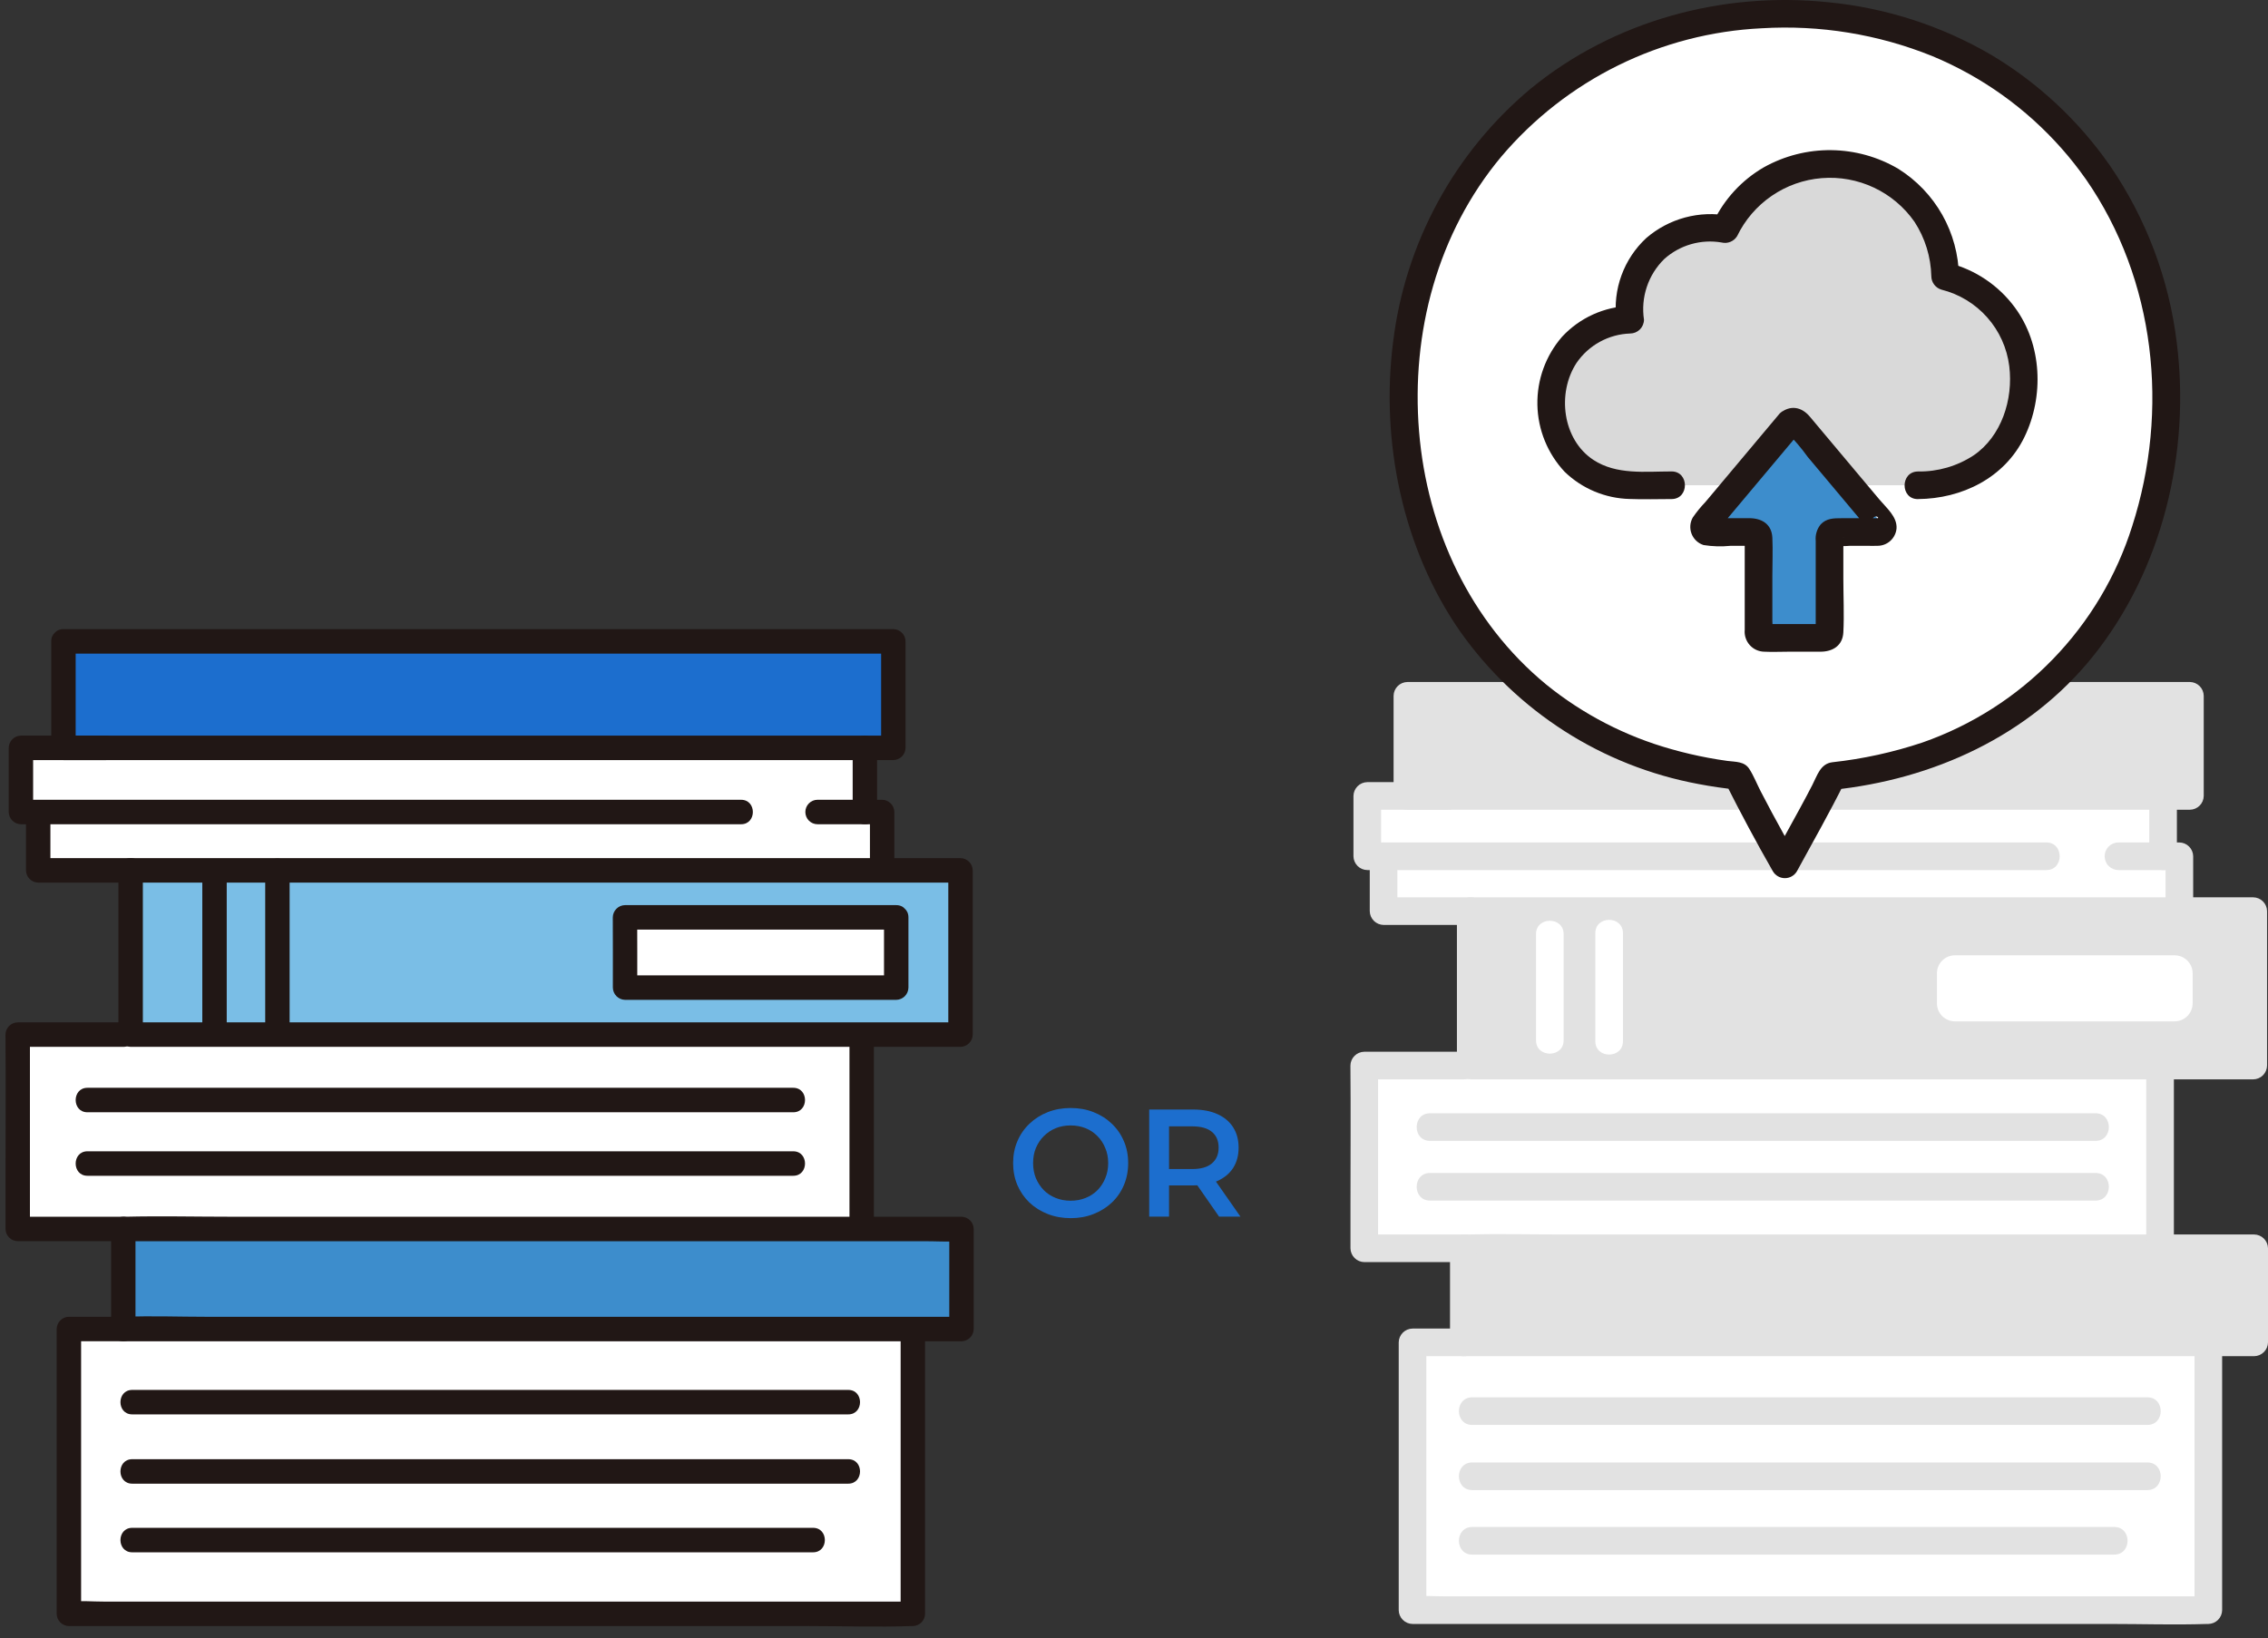 <svg width="173" height="125" viewBox="0 0 173 125" fill="none" xmlns="http://www.w3.org/2000/svg">
<rect x="0" y="0" width="173" height="125" fill="#333333" stroke="none"/>
<g clip-path="url(#clip0_43_242)">
<path d="M9.403 101.402H69.632V123.13H5.256C5.256 116.621 5.256 107.908 5.256 101.401H9.403" fill="white"/>
<path d="M1.348 78.938C1.352 79.279 1.352 89.469 1.352 93.767H65.728C65.728 93.201 65.728 92.886 65.728 92.886C65.728 88.382 65.728 83.397 65.728 78.938H1.348Z" fill="white"/>
<path d="M9.966 66.407H2.914V61.954H1.596V57.059H65.972V61.954H67.29C67.29 61.954 67.29 64.09 67.29 66.407H9.966Z" fill="white"/>
<path d="M9.403 101.402V93.767H73.341V101.402H9.403Z" fill="#3D8DCC"/>
<path d="M10.334 101.402V93.767L9.403 94.701H70.52C71.399 94.701 72.3 94.76 73.177 94.701C73.231 94.697 73.287 94.701 73.341 94.701L72.41 93.767V101.402L73.341 100.468H15.763C13.679 100.468 11.577 100.386 9.494 100.468C9.465 100.468 9.435 100.468 9.405 100.468C8.207 100.468 8.204 102.336 9.405 102.336H73.341C73.587 102.332 73.822 102.232 73.996 102.058C74.17 101.884 74.269 101.648 74.272 101.402V93.767C74.269 93.52 74.17 93.285 73.996 93.11C73.822 92.936 73.587 92.837 73.341 92.833H17.56C14.901 92.833 12.234 92.769 9.576 92.833C9.519 92.833 9.462 92.833 9.405 92.833C9.159 92.836 8.924 92.936 8.75 93.11C8.576 93.285 8.477 93.52 8.473 93.767V101.402C8.472 102.604 10.334 102.605 10.334 101.402Z" fill="#211715"/>
<path d="M64.796 79.525V92.886C64.796 94.088 66.659 94.09 66.659 92.886V79.525C66.659 78.323 64.796 78.321 64.796 79.525Z" fill="#211715"/>
<path d="M6.671 84.864H60.507C61.704 84.864 61.707 82.996 60.507 82.996H6.671C5.473 82.996 5.471 84.864 6.671 84.864Z" fill="#211715"/>
<path d="M6.671 89.709H60.507C61.704 89.709 61.707 87.841 60.507 87.841H6.671C5.473 87.841 5.471 89.709 6.671 89.709Z" fill="#211715"/>
<path d="M9.403 92.833H1.352L2.283 93.767C2.283 89.325 2.283 84.884 2.283 80.442C2.283 79.94 2.286 79.439 2.283 78.938L1.352 79.872H9.403C10.602 79.872 10.603 78.004 9.403 78.004H1.349C1.103 78.007 0.868 78.107 0.694 78.281C0.52 78.456 0.421 78.691 0.417 78.938C0.45 82.697 0.421 86.455 0.421 90.217V93.766C0.424 94.012 0.524 94.248 0.698 94.422C0.871 94.597 1.106 94.696 1.352 94.7H9.403C10.602 94.7 10.603 92.832 9.403 92.832V92.833Z" fill="#211715"/>
<path d="M68.7 102.136V123.13L69.632 122.196H7.884C7.058 122.196 6.19 122.12 5.367 122.196C5.33 122.199 5.293 122.196 5.256 122.196L6.187 123.13C6.187 115.887 6.187 108.644 6.187 101.401L5.256 102.335H9.403C10.602 102.335 10.604 100.467 9.403 100.467H5.254C5.008 100.47 4.774 100.57 4.6 100.744C4.426 100.919 4.327 101.154 4.323 101.401C4.325 108.644 4.325 115.887 4.323 123.13C4.327 123.377 4.426 123.612 4.6 123.786C4.774 123.961 5.008 124.06 5.254 124.064H61.703C64.304 124.064 66.922 124.154 69.521 124.064C69.558 124.064 69.595 124.064 69.632 124.064C69.877 124.06 70.112 123.961 70.286 123.787C70.46 123.612 70.559 123.377 70.563 123.13V102.136C70.563 100.934 68.7 100.932 68.7 102.136Z" fill="#211715"/>
<path d="M10.087 113.2H64.703C65.901 113.2 65.903 111.333 64.703 111.333H10.087C8.889 111.333 8.887 113.2 10.087 113.2Z" fill="#211715"/>
<path d="M10.087 107.914H64.703C65.901 107.914 65.903 106.047 64.703 106.047H10.087C8.889 106.047 8.887 107.914 10.087 107.914Z" fill="#211715"/>
<path d="M10.087 118.437H62.019C63.218 118.437 63.219 116.569 62.019 116.569H10.087C8.889 116.569 8.887 118.437 10.087 118.437Z" fill="#211715"/>
<path d="M4.84 48.934H68.143V57.059H4.84V48.934Z" fill="#1C6ECE"/>
<path d="M68.22 65.821V61.954C68.217 61.708 68.118 61.472 67.944 61.298C67.77 61.123 67.535 61.024 67.289 61.02H62.362C62.115 61.02 61.878 61.119 61.703 61.294C61.529 61.469 61.431 61.707 61.431 61.954C61.431 62.202 61.529 62.44 61.703 62.615C61.878 62.79 62.115 62.888 62.362 62.888H67.289L66.358 61.954V65.821C66.358 66.068 66.456 66.306 66.631 66.481C66.805 66.656 67.042 66.754 67.289 66.754C67.536 66.754 67.773 66.656 67.948 66.481C68.122 66.306 68.22 66.068 68.22 65.821Z" fill="#211715"/>
<path d="M65.041 57.059V61.954C65.041 62.202 65.139 62.44 65.314 62.615C65.488 62.79 65.725 62.888 65.972 62.888C66.219 62.888 66.456 62.79 66.63 62.615C66.805 62.44 66.903 62.202 66.903 61.954V57.059C66.903 56.811 66.805 56.573 66.63 56.398C66.456 56.223 66.219 56.125 65.972 56.125C65.725 56.125 65.488 56.223 65.314 56.398C65.139 56.573 65.041 56.811 65.041 57.059Z" fill="#211715"/>
<path d="M1.983 61.954V66.407C1.986 66.653 2.085 66.889 2.259 67.063C2.433 67.237 2.668 67.337 2.914 67.341H9.966C11.164 67.341 11.166 65.473 9.966 65.473H2.914L3.845 66.407V61.954C3.845 60.752 1.983 60.751 1.983 61.954Z" fill="#211715"/>
<path d="M8.087 56.125H1.596C1.35 56.128 1.116 56.228 0.942 56.402C0.768 56.577 0.669 56.812 0.665 57.059V61.954C0.669 62.201 0.768 62.437 0.942 62.611C1.116 62.785 1.35 62.885 1.596 62.888H56.528C57.727 62.888 57.728 61.021 56.528 61.021H1.596L2.527 61.954V57.059L1.596 57.992H8.087C9.285 57.992 9.288 56.125 8.087 56.125Z" fill="#211715"/>
<path d="M4.84 49.868H63.172C64.828 49.868 66.485 49.868 68.143 49.868L67.211 48.934V57.059L68.143 56.125H4.84L5.772 57.059V48.934C5.772 47.732 3.909 47.73 3.909 48.934V57.059C3.913 57.305 4.012 57.541 4.186 57.715C4.36 57.889 4.595 57.989 4.84 57.992H68.143C68.388 57.989 68.623 57.889 68.797 57.715C68.971 57.541 69.07 57.305 69.074 57.059V48.934C69.07 48.687 68.971 48.452 68.797 48.277C68.623 48.103 68.388 48.004 68.143 48C63.348 48 58.553 48 53.759 48H4.84C3.643 48 3.642 49.868 4.84 49.868Z" fill="#211715"/>
<path d="M9.966 66.407H73.266V78.938H9.966V66.407Z" fill="#7ABEE6"/>
<path d="M9.966 67.341H73.266L72.335 66.407V78.938L73.266 78.004H9.966L10.897 78.938V66.407C10.897 65.205 9.034 65.203 9.034 66.407V78.938C9.038 79.184 9.137 79.42 9.311 79.594C9.485 79.769 9.72 79.868 9.966 79.872H73.266C73.512 79.868 73.747 79.769 73.921 79.594C74.095 79.42 74.194 79.184 74.198 78.938V66.407C74.194 66.16 74.095 65.925 73.921 65.75C73.747 65.576 73.512 65.476 73.266 65.473C68.472 65.473 63.677 65.473 58.883 65.473H9.966C8.767 65.473 8.765 67.341 9.966 67.341Z" fill="#211715"/>
<path d="M20.23 66.407V78.938C20.23 80.14 22.092 80.141 22.092 78.938V78.459C22.092 77.257 20.23 77.255 20.23 78.459V78.938C20.23 80.14 22.092 80.141 22.092 78.938V66.407C22.092 65.205 20.23 65.203 20.23 66.407Z" fill="#211715"/>
<path d="M15.432 66.513V78.831C15.432 80.033 17.294 80.035 17.294 78.831V66.513C17.294 65.312 15.432 65.31 15.432 66.513Z" fill="#211715"/>
<path d="M68.362 69.993V75.352H47.678V75.269C47.678 75.269 47.678 70.88 47.673 69.993H68.362Z" fill="white"/>
<path d="M67.431 69.993V75.352L68.362 74.418H47.678L48.609 75.352C48.609 73.566 48.614 71.779 48.604 69.993L47.673 70.927H68.362C69.56 70.927 69.563 69.059 68.362 69.059H47.674C47.428 69.062 47.194 69.162 47.02 69.336C46.846 69.51 46.747 69.746 46.743 69.993C46.753 71.779 46.748 73.566 46.748 75.352C46.752 75.598 46.851 75.834 47.025 76.008C47.199 76.182 47.434 76.282 47.68 76.286H68.363C68.609 76.282 68.844 76.183 69.018 76.008C69.192 75.834 69.291 75.598 69.294 75.352V69.993C69.293 68.791 67.431 68.789 67.431 69.993Z" fill="#211715"/>
<path d="M87.659 92.826V84.654H91.011C91.733 84.654 92.35 84.771 92.862 85.004C93.382 85.238 93.782 85.573 94.061 86.008C94.34 86.444 94.48 86.962 94.48 87.561C94.48 88.16 94.34 88.678 94.061 89.114C93.782 89.542 93.382 89.872 92.862 90.106C92.35 90.332 91.733 90.444 91.011 90.444H88.497L89.172 89.756V92.826H87.659ZM92.99 92.826L90.93 89.861H92.548L94.62 92.826H92.99ZM89.172 89.919L88.497 89.195H90.942C91.609 89.195 92.109 89.051 92.443 88.763C92.784 88.475 92.955 88.075 92.955 87.561C92.955 87.04 92.784 86.639 92.443 86.359C92.109 86.079 91.609 85.938 90.942 85.938H88.497L89.172 85.191V89.919Z" fill="#1C6ECE"/>
<path d="M81.679 92.942C81.042 92.942 80.457 92.837 79.921 92.627C79.386 92.417 78.92 92.125 78.524 91.752C78.129 91.37 77.822 90.927 77.605 90.421C77.388 89.907 77.279 89.347 77.279 88.74C77.279 88.133 77.388 87.577 77.605 87.071C77.822 86.557 78.129 86.114 78.524 85.74C78.92 85.359 79.386 85.063 79.921 84.853C80.457 84.643 81.038 84.538 81.667 84.538C82.303 84.538 82.885 84.643 83.413 84.853C83.948 85.063 84.414 85.359 84.81 85.74C85.206 86.114 85.512 86.557 85.729 87.071C85.947 87.577 86.055 88.133 86.055 88.74C86.055 89.347 85.947 89.907 85.729 90.421C85.512 90.935 85.206 91.378 84.81 91.752C84.414 92.125 83.948 92.417 83.413 92.627C82.885 92.837 82.307 92.942 81.679 92.942ZM81.667 91.612C82.078 91.612 82.459 91.542 82.808 91.401C83.157 91.261 83.46 91.063 83.716 90.806C83.972 90.542 84.17 90.238 84.309 89.896C84.457 89.546 84.531 89.16 84.531 88.74C84.531 88.32 84.457 87.938 84.309 87.596C84.17 87.246 83.972 86.942 83.716 86.686C83.46 86.421 83.157 86.219 82.808 86.079C82.459 85.938 82.078 85.868 81.667 85.868C81.256 85.868 80.876 85.938 80.526 86.079C80.185 86.219 79.882 86.421 79.618 86.686C79.362 86.942 79.161 87.246 79.013 87.596C78.874 87.938 78.804 88.32 78.804 88.74C78.804 89.153 78.874 89.534 79.013 89.884C79.161 90.234 79.362 90.542 79.618 90.806C79.875 91.063 80.177 91.261 80.526 91.401C80.876 91.542 81.256 91.612 81.667 91.612Z" fill="#1C6ECE"/>
<path d="M104.061 81.3C104.064 81.621 104.064 91.202 104.064 95.242H164.767C164.767 94.712 164.767 94.414 164.767 94.414V81.3H104.061Z" fill="white"/>
<path d="M104.294 65.331V60.729H164.997V65.33H166.239C166.239 65.33 166.239 67.157 166.239 69.516H105.537V65.33L104.294 65.331Z" fill="white"/>
<path d="M168.448 103.11V122.85H107.745C107.745 116.73 107.745 108.538 107.745 102.419H111.659" fill="white"/>
<path d="M167.394 103.11V122.851L168.448 121.797H110.223C109.44 121.797 108.63 121.736 107.849 121.797C107.815 121.8 107.779 121.797 107.745 121.797L108.799 122.851C108.799 116.04 108.799 109.23 108.799 102.42L107.745 103.473H111.659C113.015 103.473 113.017 101.366 111.659 101.366H107.745C107.467 101.37 107.201 101.482 107.005 101.679C106.808 101.876 106.696 102.141 106.692 102.42C106.693 109.23 106.693 116.04 106.692 122.851C106.696 123.129 106.808 123.395 107.005 123.591C107.201 123.788 107.467 123.9 107.745 123.904H160.972C163.425 123.904 165.893 123.985 168.344 123.904C168.379 123.904 168.413 123.904 168.448 123.904C168.726 123.9 168.992 123.788 169.189 123.591C169.386 123.395 169.498 123.129 169.502 122.851V103.11C169.502 101.754 167.394 101.752 167.394 103.11Z" fill="#E2E2E2"/>
<path d="M112.301 113.689H163.798C165.155 113.689 165.157 111.582 163.798 111.582H112.301C110.945 111.582 110.943 113.689 112.301 113.689Z" fill="#E2E2E2"/>
<path d="M112.301 108.719H163.798C165.155 108.719 165.157 106.612 163.798 106.612H112.301C110.945 106.612 110.943 108.719 112.301 108.719Z" fill="#E2E2E2"/>
<path d="M112.301 118.612H161.27C162.626 118.612 162.628 116.505 161.27 116.505H112.301C110.945 116.505 110.943 118.612 112.301 118.612Z" fill="#E2E2E2"/>
<path d="M111.657 102.42V95.242H171.946V102.42H111.657Z" fill="#E2E2E2"/>
<path d="M112.711 102.419V95.241L111.657 96.295H169.286C170.116 96.295 170.962 96.342 171.791 96.295C171.843 96.292 171.895 96.295 171.946 96.295L170.893 95.241V102.419L171.946 101.366H117.652C115.687 101.366 113.706 101.293 111.742 101.366C111.714 101.366 111.686 101.366 111.657 101.366C110.301 101.366 110.299 103.473 111.657 103.473H171.946C172.225 103.469 172.49 103.357 172.687 103.16C172.884 102.963 172.996 102.698 173 102.419V95.241C172.996 94.963 172.884 94.697 172.687 94.501C172.49 94.304 172.225 94.192 171.946 94.188H119.349C116.841 94.188 114.326 94.13 111.82 94.188C111.766 94.188 111.712 94.188 111.658 94.188C111.38 94.192 111.114 94.304 110.918 94.501C110.721 94.697 110.609 94.963 110.605 95.241V102.419C110.603 103.778 112.711 103.778 112.711 102.419Z" fill="#E2E2E2"/>
<path d="M163.713 81.851V94.413C163.713 95.769 165.821 95.771 165.821 94.413V81.851C165.821 80.495 163.713 80.493 163.713 81.851Z" fill="#E2E2E2"/>
<path d="M109.079 87.046H159.844C161.199 87.046 161.202 84.939 159.844 84.939H109.079C107.724 84.939 107.721 87.046 109.079 87.046Z" fill="#E2E2E2"/>
<path d="M109.079 91.602H159.844C161.199 91.602 161.202 89.494 159.844 89.494H109.079C107.724 89.494 107.721 91.602 109.079 91.602Z" fill="#E2E2E2"/>
<path d="M111.657 80.246H104.062C103.784 80.25 103.518 80.362 103.321 80.559C103.124 80.755 103.012 81.021 103.008 81.3C103.039 84.834 103.012 88.368 103.012 91.905V95.241C103.016 95.52 103.128 95.785 103.325 95.982C103.521 96.179 103.787 96.291 104.065 96.295H111.657C113.013 96.295 113.015 94.188 111.657 94.188C109.126 94.188 106.595 94.188 104.064 94.188L105.118 95.241C105.118 91.065 105.118 86.889 105.118 82.713C105.118 82.241 105.118 81.77 105.118 81.299L104.064 82.352H111.659C113.015 82.352 113.018 80.245 111.659 80.245L111.657 80.246Z" fill="#E2E2E2"/>
<path d="M107.354 53.088H167.044V60.727H107.354V53.088Z" fill="#E2E2E2"/>
<path d="M163.943 60.728V65.33C163.943 65.61 164.054 65.878 164.252 66.075C164.45 66.273 164.718 66.384 164.997 66.384C165.276 66.384 165.544 66.273 165.742 66.075C165.94 65.878 166.051 65.61 166.051 65.33V60.728C166.051 60.449 165.94 60.181 165.742 59.983C165.544 59.786 165.276 59.675 164.997 59.675C164.718 59.675 164.45 59.786 164.252 59.983C164.054 60.181 163.943 60.449 163.943 60.728Z" fill="#E2E2E2"/>
<path d="M156.092 64.277H104.294L105.348 65.33V60.728L104.294 61.782H110.414C111.771 61.782 111.773 59.675 110.414 59.675H104.294C104.016 59.679 103.75 59.791 103.553 59.988C103.357 60.184 103.244 60.45 103.24 60.728V65.33C103.244 65.609 103.357 65.874 103.553 66.071C103.75 66.268 104.016 66.38 104.294 66.384H156.092C157.448 66.384 157.45 64.277 156.092 64.277Z" fill="#E2E2E2"/>
<path d="M104.483 65.331V69.517C104.487 69.795 104.599 70.061 104.796 70.257C104.993 70.454 105.258 70.566 105.536 70.57H112.186C112.465 70.57 112.733 70.459 112.931 70.262C113.129 70.064 113.24 69.796 113.24 69.517C113.24 69.237 113.129 68.969 112.931 68.772C112.733 68.574 112.465 68.463 112.186 68.463H105.536L106.59 69.517V65.331C106.59 65.051 106.479 64.783 106.282 64.585C106.084 64.388 105.816 64.277 105.536 64.277C105.257 64.277 104.989 64.388 104.791 64.585C104.594 64.783 104.483 65.051 104.483 65.331Z" fill="#E2E2E2"/>
<path d="M139.915 54.142H167.044L165.991 53.088V60.727L167.044 59.674H107.355L108.408 60.727V53.088L107.355 54.142H120.891C122.247 54.142 122.249 52.035 120.891 52.035H107.355C107.076 52.038 106.811 52.151 106.614 52.347C106.417 52.544 106.305 52.81 106.301 53.088V60.727C106.305 61.006 106.417 61.271 106.614 61.468C106.811 61.665 107.076 61.777 107.355 61.781H167.044C167.322 61.777 167.588 61.665 167.785 61.468C167.982 61.271 168.094 61.006 168.098 60.727V53.088C168.094 52.81 167.982 52.544 167.785 52.348C167.588 52.151 167.322 52.039 167.044 52.035C161.124 52.035 155.203 52.035 149.283 52.035H139.915C138.559 52.035 138.557 54.142 139.915 54.142Z" fill="#E2E2E2"/>
<path d="M120.891 54.142H139.915C141.271 54.142 141.273 52.035 139.915 52.035H120.891C119.535 52.035 119.532 54.142 120.891 54.142Z" fill="#E2E2E2"/>
<path d="M112.186 69.517H171.876V81.3H112.186V69.517Z" fill="#E2E2E2"/>
<path d="M112.186 70.57H167.188C168.751 70.57 170.313 70.57 171.876 70.57L170.822 69.517V81.3L171.876 80.246H112.186L113.24 81.3V69.517C113.24 68.16 111.132 68.158 111.132 69.517V81.3C111.136 81.578 111.249 81.844 111.445 82.04C111.642 82.237 111.908 82.349 112.186 82.353H171.876C172.154 82.349 172.42 82.237 172.616 82.04C172.813 81.844 172.925 81.578 172.929 81.3V69.517C172.925 69.238 172.813 68.973 172.616 68.776C172.42 68.579 172.154 68.467 171.876 68.463C167.355 68.463 162.834 68.463 158.313 68.463H112.186C110.832 68.463 110.828 70.57 112.186 70.57Z" fill="#E2E2E2"/>
<path d="M121.689 71.199V79.443C121.689 80.799 123.796 80.801 123.796 79.443V79.128C123.796 77.772 121.689 77.769 121.689 79.128V79.443C121.689 80.799 123.796 80.801 123.796 79.443V71.199C123.796 69.843 121.689 69.841 121.689 71.199Z" fill="white"/>
<path d="M117.165 71.27V79.373C117.165 80.729 119.272 80.731 119.272 79.373V71.27C119.272 69.913 117.165 69.911 117.165 71.27Z" fill="white"/>
<path d="M167.251 74.263V76.552C167.251 76.733 167.215 76.912 167.146 77.078C167.077 77.245 166.976 77.397 166.849 77.524C166.721 77.652 166.569 77.753 166.403 77.822C166.236 77.891 166.057 77.927 165.877 77.927H149.121C148.941 77.927 148.762 77.892 148.596 77.823C148.429 77.754 148.278 77.653 148.15 77.526C148.022 77.398 147.921 77.247 147.852 77.081C147.783 76.914 147.747 76.736 147.747 76.555C147.747 75.849 147.747 74.987 147.747 74.261C147.747 74.081 147.782 73.902 147.851 73.735C147.92 73.569 148.021 73.417 148.148 73.29C148.276 73.162 148.427 73.061 148.594 72.992C148.761 72.923 148.94 72.888 149.12 72.888H165.878C166.242 72.889 166.591 73.034 166.849 73.291C167.106 73.549 167.251 73.898 167.251 74.263Z" fill="white"/>
<path d="M161.593 66.384H166.239L165.186 65.331V68.966C165.186 69.245 165.297 69.513 165.494 69.711C165.692 69.908 165.96 70.019 166.239 70.019C166.519 70.019 166.787 69.908 166.984 69.711C167.182 69.513 167.293 69.245 167.293 68.966V65.331C167.289 65.052 167.177 64.787 166.98 64.59C166.783 64.393 166.518 64.281 166.239 64.277H161.593C161.314 64.277 161.046 64.388 160.848 64.585C160.651 64.783 160.54 65.051 160.54 65.331C160.54 65.61 160.651 65.878 160.848 66.076C161.046 66.273 161.314 66.384 161.593 66.384Z" fill="#E2E2E2"/>
<path d="M160.003 13.124C154.93 5.862 146.483 1.053 136.144 1.053C118.957 1.053 107.071 14.375 107.071 29.953V30.238C107.191 46.25 117.594 57.616 132.523 59.2C133.727 61.602 134.713 63.444 136.148 65.956C137.509 63.461 138.615 61.535 139.766 59.214C148.747 58.316 155.856 54.063 160.237 47.511C163.461 42.739 165.225 36.748 165.225 29.953C165.253 23.94 163.43 18.064 160.003 13.124Z" fill="white"/>
<path d="M125.59 19.688C124.741 20.782 124.284 22.129 124.291 23.513C124.293 23.807 124.312 24.1 124.348 24.391C122.721 24.428 121.175 25.106 120.046 26.277C118.917 27.449 118.297 29.019 118.32 30.645C118.32 34.421 120.95 37.023 124.619 37.023H146.298C151.18 37.023 154.368 33.66 154.368 28.853C154.394 27.07 153.816 25.332 152.727 23.92C151.638 22.509 150.103 21.509 148.372 21.082C148.312 19.107 147.592 17.209 146.327 15.692C145.062 14.175 143.325 13.125 141.393 12.71C139.462 12.296 137.447 12.541 135.671 13.407C133.895 14.272 132.46 15.708 131.596 17.485C131.221 17.418 130.84 17.384 130.459 17.383C129.525 17.366 128.599 17.565 127.755 17.965C126.91 18.365 126.169 18.954 125.59 19.688Z" fill="#D9D9D9"/>
<path d="M146.298 38.078C149.652 38.053 152.896 36.465 154.411 33.366C155.931 30.256 155.775 26.261 153.68 23.444C152.444 21.771 150.668 20.577 148.652 20.064L149.426 21.079C149.399 19.436 148.963 17.825 148.156 16.393C147.348 14.962 146.196 13.755 144.803 12.882C143.253 11.968 141.49 11.477 139.69 11.456C137.89 11.435 136.116 11.886 134.545 12.764C132.865 13.736 131.519 15.196 130.686 16.95L131.876 16.467C130.765 16.257 129.62 16.301 128.529 16.595C127.437 16.89 126.426 17.427 125.57 18.167C124.726 18.951 124.08 19.924 123.685 21.006C123.289 22.088 123.155 23.248 123.294 24.391L124.348 23.338C123.369 23.366 122.406 23.589 121.514 23.993C120.622 24.397 119.82 24.975 119.154 25.692C117.905 27.129 117.234 28.978 117.27 30.881C117.306 32.784 118.046 34.607 119.348 35.995C120.684 37.288 122.458 38.029 124.316 38.071C125.376 38.114 126.444 38.077 127.505 38.077C128.861 38.077 128.864 35.969 127.505 35.969C125.498 35.969 123.306 36.247 121.545 35.091C119.181 33.539 118.744 29.994 120.259 27.685C120.717 27.017 121.326 26.466 122.036 26.077C122.746 25.688 123.538 25.472 124.348 25.446C124.626 25.444 124.893 25.332 125.09 25.135C125.287 24.938 125.399 24.671 125.401 24.392C125.274 23.553 125.347 22.695 125.616 21.89C125.885 21.084 126.342 20.355 126.949 19.761C127.535 19.235 128.232 18.849 128.988 18.631C129.744 18.412 130.54 18.368 131.316 18.5C131.539 18.557 131.776 18.54 131.989 18.453C132.203 18.366 132.384 18.214 132.505 18.017C133.101 16.78 134.01 15.721 135.142 14.944C136.274 14.168 137.589 13.701 138.957 13.591C140.325 13.48 141.699 13.73 142.941 14.314C144.183 14.899 145.25 15.799 146.036 16.924C146.842 18.164 147.286 19.604 147.319 21.083C147.322 21.313 147.399 21.535 147.539 21.718C147.678 21.901 147.872 22.034 148.092 22.099C149.442 22.437 150.658 23.174 151.581 24.215C152.504 25.256 153.09 26.552 153.263 27.932C153.581 30.478 152.668 33.296 150.546 34.743C149.285 35.57 147.805 35.998 146.298 35.972C144.943 35.983 144.939 38.09 146.298 38.08V38.078Z" fill="#211715"/>
<path d="M136.508 32.281L130.064 39.961C130.017 40.017 129.986 40.085 129.977 40.157C129.967 40.23 129.978 40.303 130.009 40.37C130.039 40.436 130.088 40.492 130.15 40.532C130.212 40.571 130.283 40.592 130.356 40.592H133.756C133.806 40.592 133.856 40.602 133.903 40.621C133.949 40.64 133.992 40.669 134.027 40.704C134.063 40.74 134.091 40.783 134.11 40.829C134.129 40.876 134.139 40.926 134.139 40.977V48.284C134.139 48.386 134.18 48.484 134.252 48.556C134.324 48.628 134.422 48.669 134.524 48.669H139.168C139.271 48.669 139.368 48.628 139.441 48.556C139.513 48.484 139.553 48.386 139.553 48.284V40.977C139.553 40.926 139.563 40.876 139.583 40.829C139.602 40.782 139.63 40.74 139.666 40.704C139.702 40.668 139.744 40.64 139.791 40.621C139.838 40.601 139.888 40.592 139.938 40.592H143.242C143.315 40.592 143.387 40.571 143.449 40.531C143.51 40.492 143.56 40.435 143.591 40.369C143.622 40.302 143.633 40.228 143.624 40.156C143.614 40.083 143.584 40.015 143.537 39.959L137.096 32.283C137.06 32.24 137.016 32.205 136.965 32.181C136.914 32.157 136.859 32.145 136.803 32.145C136.747 32.144 136.691 32.157 136.64 32.18C136.589 32.204 136.544 32.238 136.508 32.281Z" fill="#3D8DCC"/>
<path d="M135.763 31.536L131.171 37.01L130.08 38.309C129.729 38.675 129.408 39.069 129.121 39.487C129.015 39.675 128.951 39.885 128.936 40.1C128.921 40.316 128.954 40.532 129.033 40.733C129.112 40.934 129.235 41.115 129.393 41.263C129.551 41.41 129.74 41.521 129.946 41.586C130.621 41.694 131.307 41.714 131.988 41.646H133.357C133.437 41.659 133.518 41.659 133.598 41.646C133.875 41.532 132.976 41.16 133.085 40.983C133.041 41.053 133.085 41.288 133.085 41.367V48.059C133.066 48.267 133.089 48.477 133.155 48.675C133.22 48.874 133.325 49.057 133.464 49.213C133.602 49.369 133.772 49.495 133.961 49.583C134.151 49.67 134.356 49.718 134.565 49.723C135.196 49.755 135.838 49.723 136.467 49.723H138.864C139.791 49.723 140.555 49.266 140.608 48.25C140.677 46.889 140.608 45.503 140.608 44.139V41.772C140.626 41.551 140.626 41.33 140.608 41.109C140.602 41.079 140.624 41.011 140.608 40.985C140.745 41.208 139.578 41.556 140.07 41.644C140.417 41.673 140.765 41.673 141.112 41.644H142.417C142.681 41.644 142.949 41.657 143.213 41.644C143.578 41.645 143.93 41.508 144.2 41.261C144.469 41.014 144.635 40.675 144.666 40.311C144.716 39.422 143.9 38.757 143.372 38.127L141.622 36.044L138.052 31.789C137.41 31.025 136.548 30.883 135.763 31.537C135.568 31.735 135.458 32.003 135.458 32.282C135.458 32.561 135.568 32.828 135.763 33.027C135.964 33.219 136.231 33.327 136.508 33.327C136.786 33.327 137.053 33.219 137.253 33.027L137.359 32.939L136.894 33.21H136.711L136.246 32.939C136.848 33.533 137.398 34.177 137.891 34.863L139.502 36.782L141.112 38.701L141.952 39.702L142.303 40.119L142.513 40.37C142.687 40.61 142.702 40.591 142.56 40.312L142.704 39.781C143.03 39.082 143.45 39.58 143.173 39.538C143.097 39.532 143.021 39.532 142.946 39.538H140.457C139.877 39.538 139.322 39.542 138.884 40.004C138.74 40.179 138.632 40.381 138.566 40.598C138.5 40.815 138.478 41.043 138.5 41.269V47.591C138.5 47.733 138.422 48.149 138.5 48.273C138.448 48.19 139.272 47.673 139.139 47.615C139.106 47.6 139.051 47.62 139.014 47.615C138.824 47.6 138.634 47.6 138.444 47.615H135.058C134.908 47.604 134.756 47.604 134.606 47.615C134.189 47.675 135.124 48.606 135.193 48.229C135.218 47.946 135.218 47.66 135.193 47.377V43.92C135.193 42.96 135.237 41.989 135.193 41.028C135.145 39.987 134.387 39.535 133.422 39.535H130.632C130.34 39.511 130.428 39.592 130.898 39.78L131.042 40.312C131.055 40.414 130.709 40.773 130.963 40.521C131.01 40.474 131.05 40.416 131.094 40.365L131.417 39.98L132.204 39.043L133.984 36.922L137.253 33.026C137.444 32.825 137.551 32.558 137.551 32.281C137.551 32.003 137.444 31.737 137.253 31.535C137.055 31.34 136.787 31.231 136.508 31.231C136.23 31.231 135.962 31.34 135.763 31.536Z" fill="#211715"/>
<path d="M160.913 12.592C158.533 9.182 155.457 6.316 151.886 4.184C148.088 1.968 143.856 0.6 139.48 0.173C131.377 -0.67 123.1 1.576 116.771 6.755C110.95 11.618 107.196 18.514 106.27 26.043C105.288 33.658 106.982 41.888 111.407 48.22C115.715 54.293 122.216 58.451 129.536 59.815C130.525 60.006 131.524 60.148 132.525 60.254L131.615 59.732C132.762 62.018 133.97 64.27 135.239 66.488C135.334 66.645 135.467 66.774 135.627 66.864C135.786 66.954 135.966 67.001 136.149 67.001C136.332 67.001 136.512 66.954 136.671 66.864C136.831 66.774 136.964 66.645 137.059 66.488C138.28 64.249 139.541 62.03 140.677 59.746L139.768 60.268C147.434 59.481 154.769 56.162 159.656 50.067C164.959 43.451 167.089 34.522 166.043 26.159C165.455 21.288 163.695 16.632 160.914 12.59C160.768 12.354 160.537 12.183 160.269 12.113C160.001 12.043 159.716 12.078 159.473 12.212C159.233 12.355 159.06 12.586 158.989 12.855C158.918 13.125 158.956 13.412 159.095 13.654C164.431 21.337 165.486 31.302 162.641 40.145C161.442 43.951 159.371 47.425 156.593 50.291C153.816 53.157 150.408 55.335 146.641 56.652C144.41 57.398 142.106 57.902 139.768 58.158C138.85 58.269 138.614 59.176 138.24 59.897C137.936 60.486 137.625 61.071 137.307 61.653C136.624 62.913 135.925 64.164 135.239 65.422H137.059C136.413 64.29 135.776 63.152 135.16 62.003C134.871 61.465 134.587 60.925 134.307 60.382C134.017 59.822 133.775 59.197 133.435 58.667C133.058 58.081 132.378 58.137 131.766 58.056C131.279 57.99 130.794 57.909 130.311 57.82C129.363 57.644 128.425 57.425 127.497 57.161C124.01 56.187 120.76 54.509 117.947 52.23C112.135 47.45 108.853 40.354 108.244 32.913C107.63 25.402 109.639 17.787 114.518 11.949C116.98 9.043 120.014 6.673 123.431 4.989C126.848 3.304 130.574 2.34 134.38 2.157C138.819 1.889 143.262 2.613 147.386 4.277C151.173 5.848 154.552 8.263 157.264 11.337C157.917 12.075 158.528 12.849 159.094 13.656C159.24 13.892 159.471 14.062 159.739 14.133C160.008 14.203 160.293 14.168 160.535 14.034C160.775 13.891 160.949 13.66 161.019 13.39C161.09 13.121 161.052 12.834 160.913 12.592Z" fill="#211715"/>
</g>
<defs>
<clipPath id="clip0_43_242">
<rect width="173" height="125" fill="white"/>
</clipPath>
</defs>
</svg>
